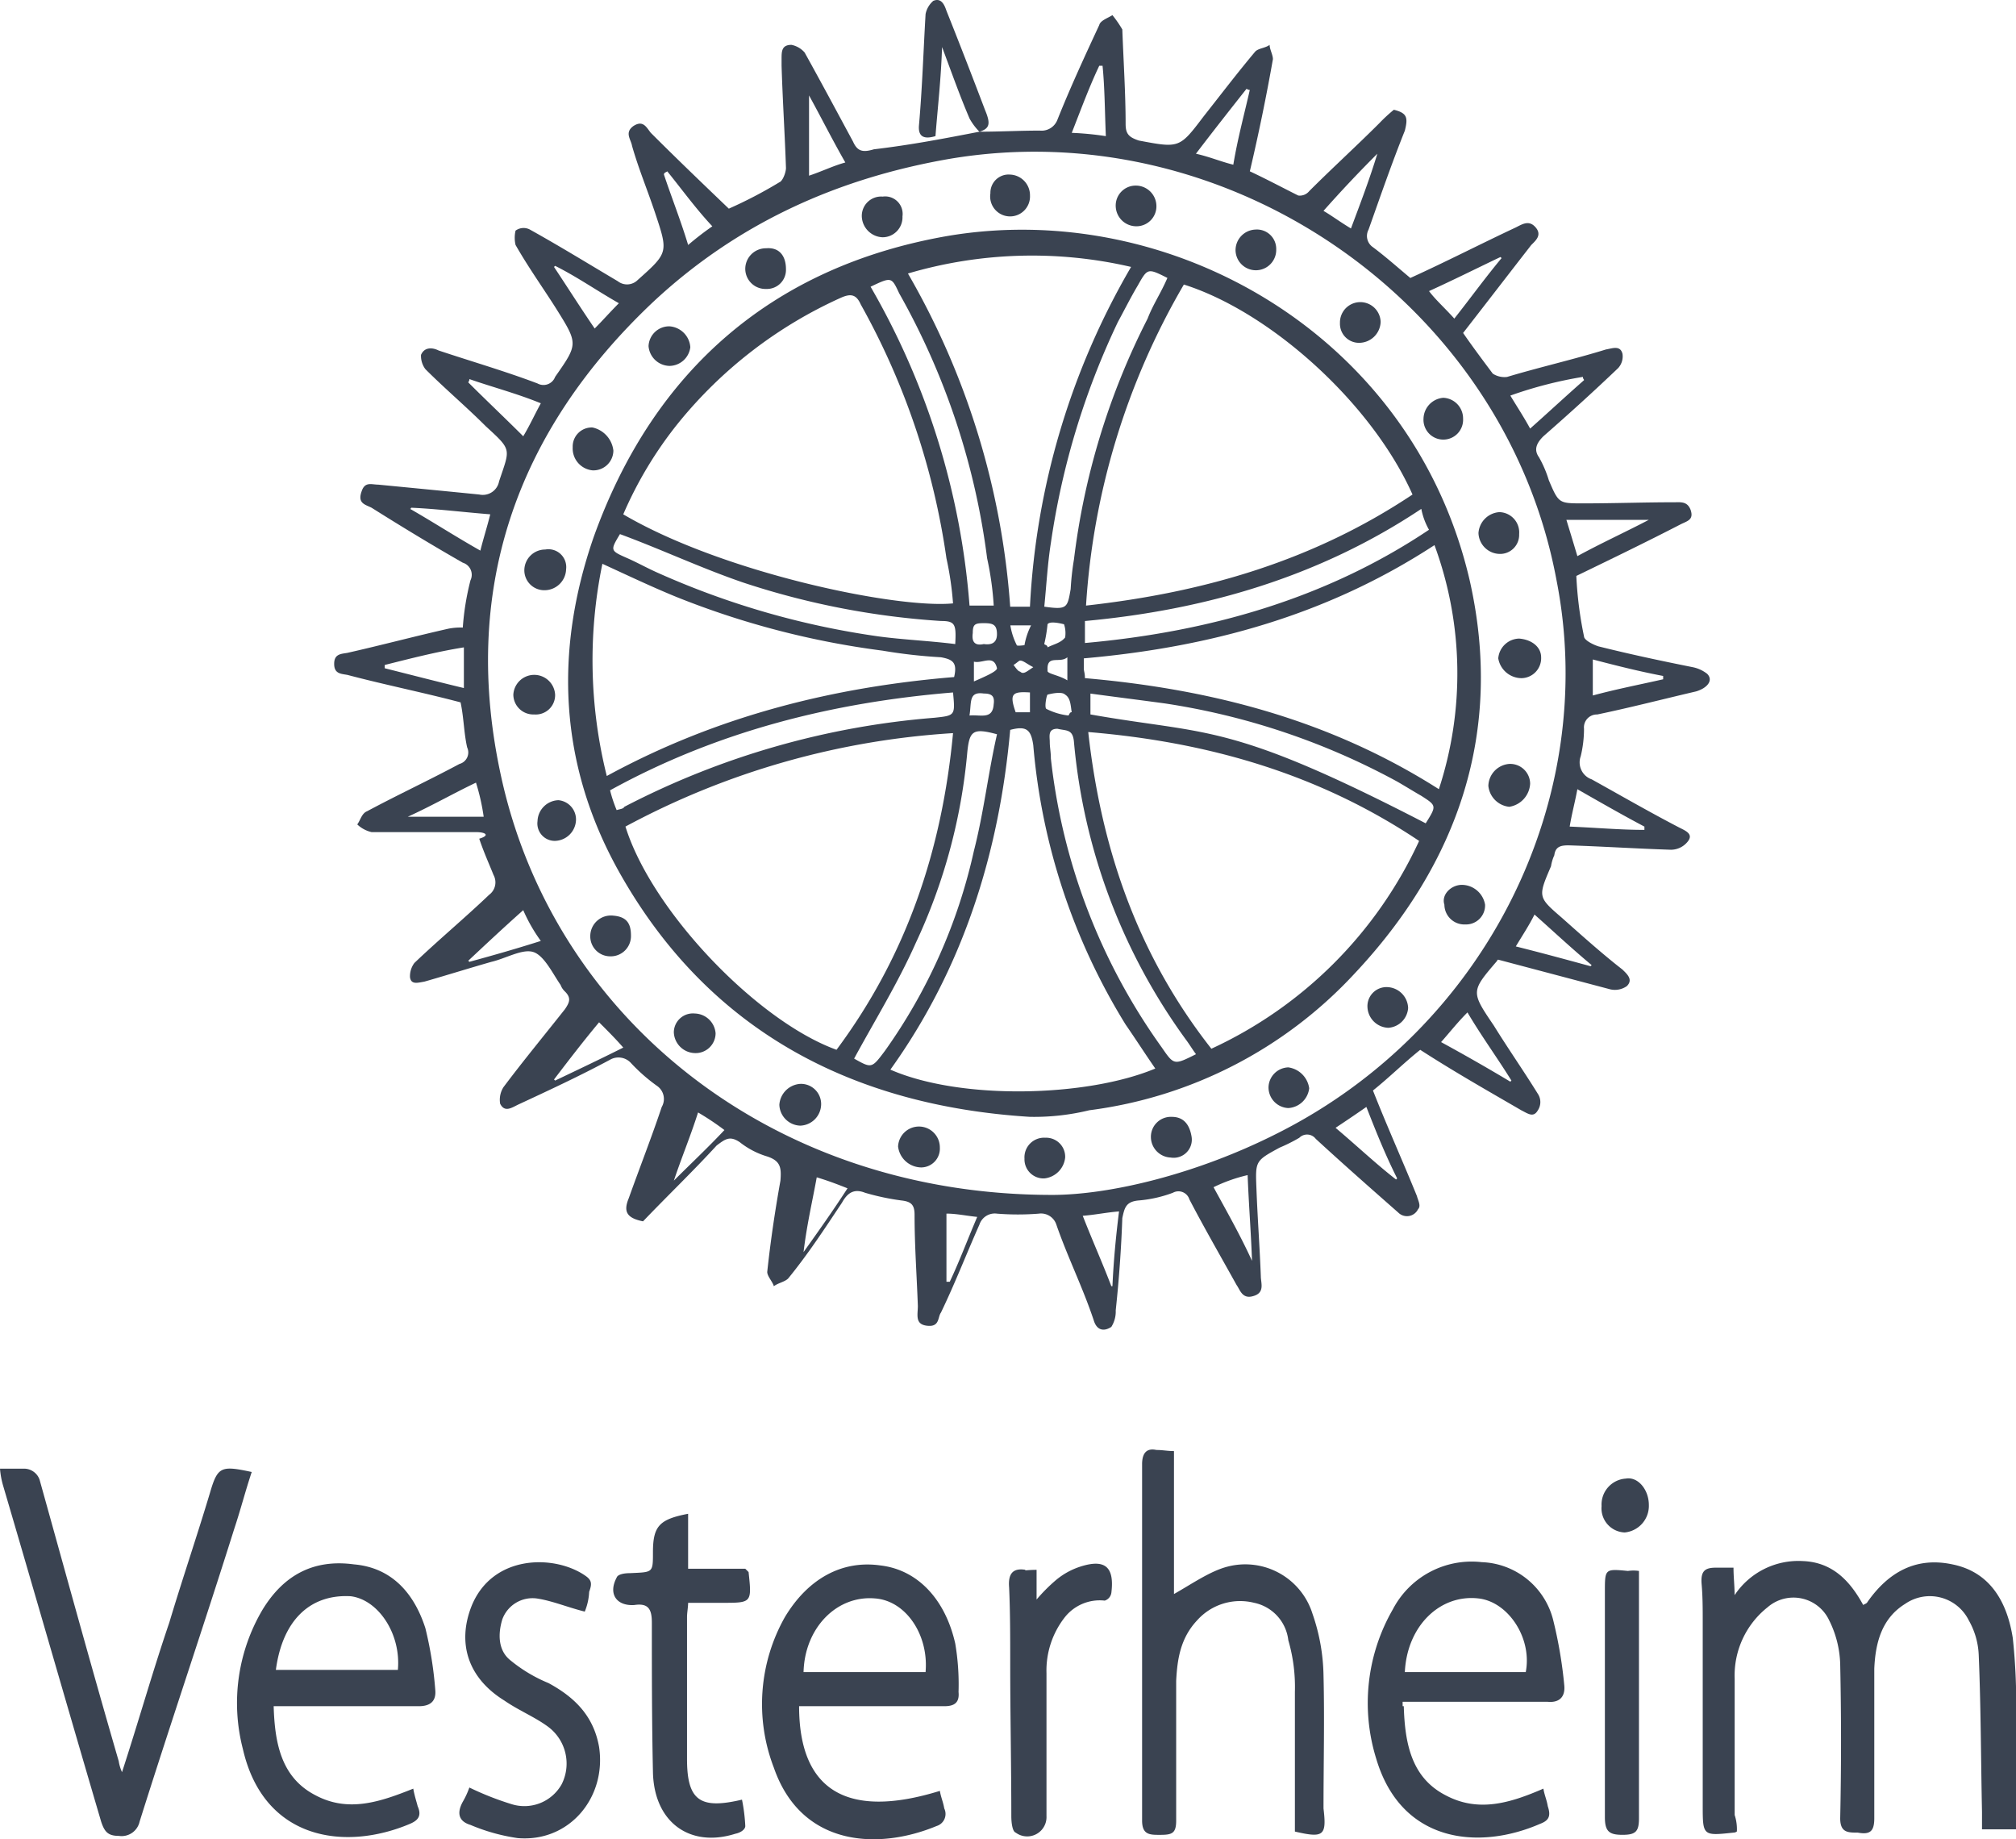 <?xml version="1.0" encoding="UTF-8"?>
<svg xmlns="http://www.w3.org/2000/svg" xmlns:xlink="http://www.w3.org/1999/xlink" width="200" height="182.425" viewBox="0 0 200 182.425">
  <defs>
    <clipPath id="clip-path">
      <rect id="Rectangle_64" data-name="Rectangle 64" width="200" height="182.425" fill="#3a4351"></rect>
    </clipPath>
  </defs>
  <g id="Group_432" data-name="Group 432" transform="translate(0.001)">
    <g id="Group_164" data-name="Group 164" transform="translate(-0.001)" clip-path="url(#clip-path)">
      <path id="Path_1081" data-name="Path 1081" d="M158.291,168.809a.539.539,0,0,1-.327.109c-3.053.327-3.053.327-3.053-2.726v-18.1c0-1.309,0-2.617-.109-3.817-.109-1.309.327-1.636,1.418-1.636h1.745c0,.981.109,1.745.109,2.726a7.6,7.6,0,0,1,6.761-3.381c2.944.109,4.689,1.963,6,4.362.109-.109.327-.109.436-.327,2.072-2.944,4.8-4.471,8.4-3.708,3.817.763,5.453,3.817,6,7.306a59.605,59.605,0,0,1,.327,7.525v11.45h-3.381v-1.745c-.109-5.125-.109-10.469-.327-15.594a7.559,7.559,0,0,0-.981-3.381,4.309,4.309,0,0,0-6.325-1.636c-2.29,1.418-2.944,3.817-3.053,6.434V167.5c0,1.309-.436,1.636-1.636,1.418-.981,0-1.745,0-1.745-1.418.109-5.125.109-10.142,0-15.267a10.315,10.315,0,0,0-1.091-4.362,3.91,3.91,0,0,0-6.107-1.309,8.624,8.624,0,0,0-3.272,7.088v13.522a4.519,4.519,0,0,1,.218,1.636" transform="translate(14.01 12.849)" fill="#3a4351"></path>
      <path id="Path_1082" data-name="Path 1082" d="M119.058,169.725v-13.85a16.553,16.553,0,0,0-.654-5.125,4.284,4.284,0,0,0-3.381-3.708,5.714,5.714,0,0,0-5.671,1.745c-1.636,1.745-1.963,3.817-2.072,6v13.85c0,1.309-.436,1.418-1.636,1.418-.981,0-1.745,0-1.745-1.418V133.3c0-1.091.436-1.636,1.418-1.418.654,0,1.091.109,1.745.109V146.17c1.745-.981,3.6-2.29,5.344-2.726a6.985,6.985,0,0,1,8.4,4.689,19.464,19.464,0,0,1,1.091,6.107c.109,4.362,0,8.724,0,13.2.327,2.726,0,2.944-2.835,2.29" transform="translate(9.404 11.933)" fill="#3a4351"></path>
      <path id="Path_1083" data-name="Path 1083" d="M0,133.581H2.29a1.633,1.633,0,0,1,1.636,1.09c2.617,9.378,5.125,18.539,7.852,27.917a4.155,4.155,0,0,0,.327,1.091c1.636-5.016,3.053-10.033,4.689-14.831,1.309-4.362,2.726-8.506,4.035-12.868.763-2.617,1.091-2.726,4.144-2.072-.654,1.963-1.091,3.708-1.745,5.671-3.053,9.706-6.325,19.3-9.378,29.008A1.828,1.828,0,0,1,11.778,170c-1.091,0-1.418-.436-1.745-1.418C6.761,157.463,3.6,146.449.327,135.326A8.266,8.266,0,0,1,0,133.581" transform="translate(0 12.09)" fill="#3a4351"></path>
      <path id="Path_1084" data-name="Path 1084" d="M140.1,152.989c.654-3.381-1.745-6.979-4.689-7.306-3.817-.436-7.088,2.726-7.306,7.306Zm-12.1,3.381c.109,3.708.763,7.088,4.144,8.833,3.272,1.745,6.434.763,9.706-.654.109.654.327,1.09.436,1.745.327.981.109,1.418-.763,1.745-6,2.617-13.74,1.963-16.249-6.434a18.591,18.591,0,0,1,1.636-14.831,8.821,8.821,0,0,1,8.833-4.689,7.584,7.584,0,0,1,7.088,5.78,44.07,44.07,0,0,1,1.091,6.434c.109,1.091-.436,1.745-1.636,1.636H127.886v.436Z" transform="translate(11.264 12.857)" fill="#3a4351"></path>
      <path id="Path_1085" data-name="Path 1085" d="M25.418,152.757h12.1c.327-3.6-1.963-6.979-4.689-7.306-4.035-.218-6.761,2.4-7.415,7.306m-.218,3.6c.109,3.708.763,7.088,4.144,8.833,3.272,1.745,6.434.654,9.706-.654.109.654.327,1.309.436,1.745.436.981,0,1.418-.763,1.745-6.434,2.726-14.5,1.636-16.576-7.415a18.174,18.174,0,0,1,1.963-13.849c2.072-3.381,5.016-5.016,9.051-4.471,3.817.327,6,2.944,7.088,6.325a37.535,37.535,0,0,1,.981,6.107q.164,1.636-1.636,1.636H25.2" transform="translate(1.954 12.87)" fill="#3a4351"></path>
      <path id="Path_1086" data-name="Path 1086" d="M85.546,152.966c.327-3.708-1.963-7.088-5.016-7.306-3.817-.327-6.979,2.944-7.088,7.306Zm1.418,11.778c.109.654.327,1.09.436,1.745a1.25,1.25,0,0,1-.763,1.745c-5.78,2.4-13.413,2.072-16.14-5.78a17.553,17.553,0,0,1,1.091-14.94c2.29-3.817,5.671-5.671,9.487-5.125,3.708.436,6.434,3.381,7.415,7.743a24.221,24.221,0,0,1,.327,4.8c.109,1.091-.436,1.418-1.418,1.418H73c0,8.4,4.8,11.232,13.959,8.4" transform="translate(6.276 12.879)" fill="#3a4351"></path>
      <path id="Path_1087" data-name="Path 1087" d="M63.217,137.68v5.453h5.671l.327.327c.327,3.053.327,3.053-2.617,3.053H63.217c0,.436-.109.981-.109,1.418V162c0,4.144,1.309,5.016,5.453,4.035a17.112,17.112,0,0,1,.327,2.617c0,.327-.436.654-.981.763-4.471,1.418-8.07-1.091-8.179-6.107s-.109-10.033-.109-14.831c0-1.309-.327-1.963-1.745-1.745-1.745.109-2.617-1.09-1.745-2.726.109-.327.763-.436,1.309-.436,2.29-.109,2.29,0,2.29-2.072,0-2.617.654-3.272,3.49-3.817" transform="translate(5.049 12.462)" fill="#3a4351"></path>
      <path id="Path_1088" data-name="Path 1088" d="M54.233,146.986c-1.745-.436-3.272-1.091-4.8-1.309a3.193,3.193,0,0,0-3.381,2.072c-.436,1.418-.436,3.053.763,4.035a14.793,14.793,0,0,0,3.817,2.29c2.617,1.418,4.471,3.272,5.016,6.325.763,5.016-2.944,9.487-8.07,9.051a18.876,18.876,0,0,1-4.689-1.309c-1.091-.327-1.418-1.09-.763-2.29a8.222,8.222,0,0,0,.654-1.418,29.464,29.464,0,0,0,4.144,1.636,4.241,4.241,0,0,0,5.016-1.963,4.553,4.553,0,0,0-1.309-5.671c-1.309-.981-2.944-1.636-4.362-2.617-3.708-2.29-4.689-5.78-3.272-9.378,2.072-5.125,8.179-5.125,11.232-3.053.654.436.763.763.436,1.636a5.827,5.827,0,0,1-.436,1.963" transform="translate(3.783 12.861)" fill="#3a4351"></path>
      <path id="Path_1089" data-name="Path 1089" d="M94.528,142.831v2.944a16.654,16.654,0,0,1,1.963-1.963,7.2,7.2,0,0,1,2.4-1.309c2.4-.763,3.381,0,3.053,2.617a.956.956,0,0,1-.654.763,4.419,4.419,0,0,0-4.035,1.745,8.563,8.563,0,0,0-1.745,5.453v14.177a1.916,1.916,0,0,1-3.053,1.636c-.327-.109-.436-.981-.436-1.636,0-5.016-.109-10.142-.109-15.158,0-2.617,0-5.125-.109-7.525-.109-1.309.327-1.963,1.636-1.745-.218.109.218,0,1.091,0" transform="translate(8.308 12.873)" fill="#3a4351"></path>
      <path id="Path_1090" data-name="Path 1090" d="M149.381,142.888v24.537c0,1.309-.327,1.636-1.636,1.636S146,168.733,146,167.315V144.96c0-2.29,0-2.29,2.29-2.072a3.655,3.655,0,0,1,1.09,0" transform="translate(13.215 12.925)" fill="#3a4351"></path>
      <path id="Path_1091" data-name="Path 1091" d="M150.389,137.1a2.648,2.648,0,0,1-2.4,2.726,2.394,2.394,0,0,1-2.29-2.617,2.576,2.576,0,0,1,2.4-2.726c1.2-.218,2.29,1.091,2.29,2.617" transform="translate(13.188 12.17)" fill="#3a4351"></path>
      <path id="Path_1092" data-name="Path 1092" d="M91.142,127.007h.327c.981-2.072,1.745-4.144,2.726-6.434-1.091-.109-2.072-.327-3.053-.327Zm-14.177-2.944c1.636-2.29,2.944-4.144,4.362-6.325-1.091-.436-1.963-.763-3.053-1.091-.436,2.4-.981,4.689-1.309,7.415M66.5,110.213c-.763,2.4-1.636,4.471-2.4,6.761,1.745-1.745,3.381-3.272,5.016-5.016a26.773,26.773,0,0,0-2.617-1.745M106.627,6.4H106.3c-.981,2.072-1.745,4.144-2.726,6.652a29.642,29.642,0,0,1,3.381.327c-.109-2.617-.109-4.8-.327-6.979m48.528,62.486c2.4-.654,4.689-1.091,7.088-1.636V66.92c-2.29-.436-4.471-.981-6.979-1.636v3.6ZM44.468,77.5c-2.29,1.091-4.362,2.29-6.761,3.381h7.525a21.226,21.226,0,0,0-.763-3.381m23.446-55.18c-1.636-1.745-3.053-3.708-4.471-5.453-.109.109-.327.109-.327.327.763,2.29,1.636,4.471,2.4,6.979a30.15,30.15,0,0,1,2.4-1.854M107.5,127.443h.109c.109-2.4.327-4.8.654-7.415-1.309.109-2.29.327-3.6.436.981,2.508,1.963,4.689,2.835,6.979M58.644,29.951c-2.29-1.309-4.144-2.617-6.325-3.708l-.109.109c1.309,1.963,2.617,4.035,4.035,6.107.763-.763,1.527-1.636,2.4-2.508m-1.963,71.32c-1.636,1.963-3.053,3.817-4.471,5.671l.109.109c2.29-1.091,4.362-2.072,6.761-3.272-.763-.872-1.418-1.527-2.4-2.508M133.89,15.12c-1.963,1.963-3.6,3.708-5.344,5.671.763.436,1.636,1.091,2.726,1.745.981-2.617,1.854-4.907,2.617-7.415M49.157,90.148c-1.963,1.745-3.708,3.381-5.453,5.016l.109.109c2.4-.654,4.689-1.309,7.088-2.072a16.051,16.051,0,0,1-1.745-3.053m97.928-51.036c.654,1.091,1.309,2.072,1.963,3.272,1.963-1.745,3.6-3.272,5.344-4.8,0-.109-.109-.109-.109-.327a41.037,41.037,0,0,0-7.2,1.854m.545,54.635c2.617.654,5.016,1.309,7.415,1.963l.109-.109c-1.963-1.636-3.708-3.272-5.671-5.016-.545,1.091-1.2,2.072-1.854,3.162m5.344-11.887c2.617.109,5.016.327,7.415.327V81.86c-2.072-1.09-4.362-2.4-6.652-3.708-.218,1.2-.545,2.4-.763,3.708M43.813,37.476c0,.109,0,.109-.109.327,1.745,1.745,3.708,3.6,5.453,5.344.654-1.091,1.091-2.072,1.745-3.272-2.4-.981-4.907-1.636-7.088-2.4m-5.78,12.759a.107.107,0,0,1-.109.109c2.29,1.309,4.471,2.726,6.979,4.144.327-1.309.654-2.29.981-3.6-2.726-.218-5.344-.545-7.852-.654m79.607,67.394c1.309,2.4,2.617,4.689,3.817,7.306-.109-2.944-.327-5.671-.436-8.506a15.8,15.8,0,0,0-3.381,1.2m15.158-7.961c-1.091.763-2.072,1.418-3.053,2.072,2.072,1.745,4.035,3.6,6,5.125l.109-.109c-1.2-2.4-2.072-4.58-3.053-7.088m8.724-78.19c1.636-2.072,3.053-4.035,4.689-6l-.109-.109c-2.29,1.091-4.689,2.29-7.088,3.381.654.872,1.527,1.636,2.508,2.726M77.51,17.3c1.309-.436,2.4-.981,3.6-1.309-1.309-2.29-2.4-4.471-3.6-6.652ZM119.6,16.211c.436-2.617,1.091-5.016,1.636-7.415-.109,0-.109,0-.327-.109-1.636,2.072-3.272,4.144-5.016,6.434,1.418.327,2.4.763,3.708,1.091m27.481,90.949.109-.109c-1.418-2.29-2.944-4.362-4.362-6.761-.981.981-1.745,1.963-2.617,2.944q3.6,1.963,6.87,3.926m6.652-52.126c2.4-1.309,4.8-2.4,7.088-3.6h-8.179c.436,1.418.763,2.508,1.091,3.6M35.416,65.829v.327c2.617.654,5.125,1.309,7.852,1.963V64.084c-2.726.436-5.234,1.091-7.852,1.745m66.194,52.563c5.78,0,14.395-2.072,22.356-6.107,20.829-10.469,31.952-33.261,27.7-54.853-5.125-27.59-32.715-46.565-60.414-41.767C80.127,17.629,70.313,22.1,62.025,29.842c-13.74,12.977-19.084,28.79-15.049,47.11,5.234,23.882,26.827,41.439,54.635,41.439m-7.2-105.453c1.963,0,4.035-.109,6-.109a1.682,1.682,0,0,0,1.745-1.091c1.309-3.272,2.726-6.325,4.144-9.378.109-.436.763-.654,1.309-.981A11.063,11.063,0,0,1,108.59,2.8c.109,3.053.327,6.325.327,9.378,0,.981.327,1.309,1.309,1.636,4.035.763,4.035.763,6.434-2.4,1.636-2.072,3.381-4.362,5.125-6.434.327-.327.981-.327,1.418-.654,0,.436.327.981.327,1.418q-.981,5.562-2.29,11.123c1.636.763,3.272,1.636,4.8,2.4a1.2,1.2,0,0,0,1.091-.436c2.29-2.29,4.689-4.471,6.979-6.761a15.486,15.486,0,0,1,1.418-1.309c1.309.327,1.418.763,1.09,2.072-1.309,3.272-2.4,6.434-3.6,9.815a1.337,1.337,0,0,0,.436,1.745c1.309.981,2.4,1.963,3.708,3.053,3.6-1.636,6.979-3.381,10.469-5.016.654-.327,1.309-.763,1.963,0s0,1.309-.436,1.745c-2.29,2.944-4.471,5.78-6.761,8.724.981,1.418,1.963,2.726,2.944,4.035a2.119,2.119,0,0,0,1.418.327c3.272-.981,6.652-1.745,9.815-2.726.654-.109,1.418-.436,1.636.436a1.717,1.717,0,0,1-.436,1.418c-2.4,2.29-4.8,4.471-7.416,6.761-.654.654-.981,1.309-.436,2.072a11.127,11.127,0,0,1,.981,2.29c.981,2.29.981,2.29,3.381,2.29,3.053,0,6.107-.109,9.051-.109.654,0,1.309-.109,1.636.763.327.981-.327,1.091-.981,1.418-3.381,1.745-6.761,3.381-10.36,5.125a37.61,37.61,0,0,0,.763,6c0,.327.763.763,1.418.981,3.053.763,6.107,1.418,9.378,2.072a3.38,3.38,0,0,1,1.418.654c.654.654,0,1.418-1.091,1.745-3.272.763-6.652,1.636-9.815,2.29a1.28,1.28,0,0,0-1.309,1.418,11.646,11.646,0,0,1-.327,2.726,1.78,1.78,0,0,0,1.09,2.29c2.944,1.636,5.78,3.272,8.724,4.8.654.327,1.418.654.763,1.418a2.131,2.131,0,0,1-1.636.763c-3.381-.109-6.761-.327-10.142-.436-.763,0-1.309.109-1.418.981a4.154,4.154,0,0,0-.327,1.091c-1.309,3.053-1.309,3.053,1.09,5.125,1.963,1.745,4.035,3.6,6,5.125.436.436,1.09.981.436,1.636a2.054,2.054,0,0,1-1.636.327l-11.123-2.944a.107.107,0,0,0-.109.109c-2.617,3.053-2.617,3.053-.327,6.434,1.418,2.29,2.944,4.471,4.362,6.761a1.475,1.475,0,0,1,0,1.636c-.436.763-.981.327-1.636,0-3.381-1.963-6.652-3.817-10.033-6-1.636,1.309-3.053,2.726-4.689,4.035,1.418,3.6,2.944,6.979,4.362,10.469.109.436.436.981.109,1.309a1.221,1.221,0,0,1-1.963.327c-2.726-2.4-5.453-4.8-8.179-7.306a1.085,1.085,0,0,0-1.636-.109,16.472,16.472,0,0,1-1.963.981c-2.4,1.309-2.4,1.309-2.29,4.035.109,2.944.327,5.78.436,8.724,0,.654.436,1.636-.763,1.963-1.091.327-1.309-.654-1.636-1.091-1.636-2.944-3.272-5.78-4.689-8.506a1.136,1.136,0,0,0-1.636-.654,12.6,12.6,0,0,1-3.381.763c-1.309.109-1.418.763-1.636,1.745q-.164,4.58-.654,9.16a2.84,2.84,0,0,1-.436,1.636c-.654.436-1.418.436-1.745-.654-1.091-3.272-2.617-6.325-3.708-9.487a1.6,1.6,0,0,0-1.745-1.091,26.285,26.285,0,0,1-4.144,0,1.6,1.6,0,0,0-1.745,1.091c-1.309,2.944-2.4,5.78-3.817,8.724-.327.436-.109,1.418-1.309,1.309-1.309-.109-.981-1.091-.981-1.963-.109-3.053-.327-6-.327-9.051,0-.981-.327-1.309-1.309-1.418a23.665,23.665,0,0,1-3.6-.763c-1.091-.436-1.745,0-2.29.981-1.745,2.617-3.381,5.125-5.344,7.525-.327.327-.981.436-1.418.763-.109-.436-.654-.981-.654-1.418.327-3.053.763-6,1.309-9.051.109-1.309,0-1.963-1.309-2.4a8.125,8.125,0,0,1-2.726-1.418c-.981-.654-1.418-.327-2.29.327-2.4,2.617-5.016,5.125-7.306,7.525-1.636-.327-1.963-.981-1.418-2.29,1.091-3.053,2.29-6.107,3.272-9.051a1.574,1.574,0,0,0-.436-2.072,17.127,17.127,0,0,1-2.617-2.29,1.672,1.672,0,0,0-2.072-.327c-3.053,1.636-6.107,3.053-9.16,4.471-.654.327-1.309.763-1.745-.109a2.343,2.343,0,0,1,.327-1.636c1.963-2.617,4.035-5.125,6.107-7.743.436-.654.654-1.091,0-1.745a1.677,1.677,0,0,1-.436-.654c-.763-1.09-1.636-2.944-2.726-3.272s-2.726.654-4.144.981c-2.29.654-4.362,1.309-6.652,1.963-.654.109-1.309.327-1.418-.436a2.192,2.192,0,0,1,.436-1.418c2.4-2.29,5.016-4.471,7.415-6.761a1.529,1.529,0,0,0,.436-1.963c-.436-1.091-.981-2.29-1.418-3.6,1.091-.327.654-.654-.327-.654H34.108a3.039,3.039,0,0,1-1.418-.763c.327-.436.436-1.091.981-1.309,3.053-1.636,6.107-3.053,9.16-4.689a1.179,1.179,0,0,0,.763-1.636c-.327-1.418-.327-2.944-.654-4.471-3.708-.981-7.525-1.745-11.232-2.726C31.054,66.7,30.4,66.7,30.4,65.72s.654-.981,1.309-1.091c3.381-.763,6.652-1.636,10.033-2.4a6.219,6.219,0,0,1,1.418-.109,26.145,26.145,0,0,1,.763-4.689,1.254,1.254,0,0,0-.763-1.745c-3.053-1.745-6.107-3.6-9.051-5.453-.654-.327-1.418-.436-.981-1.636.327-.981.981-.654,1.636-.654,3.381.327,6.761.654,10.033.981a1.643,1.643,0,0,0,1.963-1.309c1.091-3.272,1.309-3.053-1.309-5.453-1.963-1.963-4.035-3.708-6-5.671a2.192,2.192,0,0,1-.436-1.418c.327-.763,1.091-.763,1.745-.436,3.272,1.091,6.652,2.072,9.815,3.272a1.231,1.231,0,0,0,1.745-.654c2.29-3.272,2.29-3.272.109-6.761-1.309-2.072-2.726-4.035-4.035-6.325a3.113,3.113,0,0,1,0-1.418,1.341,1.341,0,0,1,1.418-.109c2.944,1.636,5.78,3.381,8.724,5.125a1.491,1.491,0,0,0,1.963-.109c3.053-2.726,3.053-2.726,1.745-6.652-.763-2.29-1.636-4.362-2.29-6.652-.109-.654-.763-1.309.109-1.963.981-.654,1.309.109,1.745.654,2.617,2.617,5.125,5.016,7.743,7.525a43.816,43.816,0,0,0,5.016-2.617c.327-.109.654-.981.654-1.418-.109-3.272-.327-6.652-.436-10.142V5.742c0-.763,0-1.418.981-1.418a2.327,2.327,0,0,1,1.309.763c1.636,2.944,3.272,6,4.8,8.833.436.981.981,1.091,2.072.763,3.708-.436,7.088-1.091,10.469-1.745" transform="translate(2.752 0.125)" fill="#3a4351"></path>
      <path id="Path_1093" data-name="Path 1093" d="M89.6,13.064a5.871,5.871,0,0,1-.981-1.309c-.981-2.29-1.745-4.471-2.726-7.088-.109,3.272-.436,6-.654,8.833-1.091.327-1.745.109-1.636-1.091.327-3.708.436-7.306.654-11.014A2.327,2.327,0,0,1,85.019.087c.763-.327,1.091.327,1.309.981,1.309,3.272,2.617,6.652,3.817,9.815.545,1.309.545,1.854-.545,2.181" transform="translate(7.566 0)" fill="#3a4351"></path>
      <path id="Path_1094" data-name="Path 1094" d="M97.83,64.281c-.654-.327-.981-.654-1.309-.654-.109,0-.436.327-.654.436.109.109.436.654.654.654.327.327.654,0,1.309-.436m3.381,1.309V63.3c-.763.654-2.072-.327-1.963,1.309-.109.327,1.091.436,1.963.981M95.54,60.028a6.579,6.579,0,0,0,.654,2.072c0,.109.763,0,.763,0a6.932,6.932,0,0,1,.654-1.963H95.54v-.109m-3.6,5.671c.981-.436,2.29-.981,2.29-1.309-.327-1.418-1.418-.436-2.29-.654ZM97.5,66.789c-1.745-.109-2.072.109-1.418,1.963H97.5Zm1.418-4.8c.109.109.327.109.327.327.654-.327,1.309-.436,1.745-.981a2.785,2.785,0,0,0-.109-1.309c-.436-.109-1.418-.327-1.636,0a14.713,14.713,0,0,1-.327,1.963m-6,0c.763.109,1.309-.109,1.309-.981,0-.981-.436-1.091-1.309-1.091s-1.091.109-1.091.981c-.109.763.109,1.309,1.091,1.091m-1.418,7.088c1.091-.109,2.29.436,2.4-1.091.109-.763-.109-1.091-.981-1.091-1.527-.218-1.2.872-1.418,2.181m9.815,0c.109-.109.109-.327.327-.327-.109-.654-.109-1.418-.654-1.745-.327-.327-1.309-.109-1.745,0-.109.109-.327,1.309-.109,1.418a6.4,6.4,0,0,0,2.181.654M90.087,61.991c.109-1.963,0-2.29-1.418-2.29A78.274,78.274,0,0,1,69.04,55.884c-4.144-1.418-8.07-3.272-12.214-4.8-.981,1.636-.981,1.636.763,2.4.981.436,1.963.981,2.944,1.418a81.4,81.4,0,0,0,21.919,6.325c2.4.327,5.016.436,7.634.763m-.218,4.8c-11.887.981-23.337,3.817-34.024,9.706a13.812,13.812,0,0,0,.654,1.963c.327-.109.654-.109.763-.327A80.459,80.459,0,0,1,88.015,69.3c2.072-.218,2.072-.218,1.854-2.508m13.086-4.907c12.214-1.091,23.882-4.362,34.133-11.232a6.75,6.75,0,0,1-.763-2.072c-10.142,6.761-21.483,10.033-33.37,11.123v2.181m33.806,17.884c1.09-1.745,1.09-1.745-.436-2.726-.763-.436-1.636-.981-2.4-1.418a70.016,70.016,0,0,0-23.01-7.743c-2.4-.327-5.016-.654-7.415-.981V68.97c11.668,2.072,13.631.654,33.261,10.8M81.69,26.549a74.461,74.461,0,0,1,9.815,31.625h2.4a30.378,30.378,0,0,0-.654-4.689A71.944,71.944,0,0,0,84.526,27.2c-.763-1.636-.763-1.636-2.835-.654m29.444-.872c-1.963-.981-1.963-.981-2.944.763-.654,1.091-1.309,2.4-1.963,3.6a76.189,76.189,0,0,0-6.652,21.919c-.327,2.072-.436,4.144-.654,6.325,2.29.327,2.29.109,2.617-1.745a27.015,27.015,0,0,1,.327-2.944,71.4,71.4,0,0,1,7.306-23.882c.545-1.418,1.309-2.508,1.963-4.035m2.835,76.99c-.327-.436-.654-.981-.981-1.418A59.07,59.07,0,0,1,101.865,71.7c-.109-1.309-.763-1.091-1.636-1.309-.981,0-.763.763-.763,1.309s.109.981.109,1.636a60.525,60.525,0,0,0,11.014,28.68c1.2,1.745,1.2,1.745,3.381.654m-33.915.436c1.745.981,1.745.981,3.053-.763a54.363,54.363,0,0,0,8.833-19.847c.981-3.817,1.418-7.743,2.29-11.559-2.4-.654-2.726-.327-2.944,1.745a56.305,56.305,0,0,1-5.125,18.975c-1.745,3.926-4.035,7.634-6.107,11.45M55.518,75.077c11.014-6,22.574-8.833,34.46-9.815.327-1.418-.109-1.745-1.309-1.963a52.079,52.079,0,0,1-5.78-.654,83.534,83.534,0,0,1-20.5-5.344c-2.4-.981-4.689-2.072-7.306-3.272a47.28,47.28,0,0,0,.436,21.047M97.5,58.283a74.236,74.236,0,0,1,10.033-33.7,43.5,43.5,0,0,0-22.137.654A76.806,76.806,0,0,1,95.54,58.283Zm40.131-6.107c-10.687,6.979-22.356,10.142-34.787,11.232v.981c0,.327.109.436.109.981,12.541,1.091,24.318,4.144,35.114,11.014a36.844,36.844,0,0,0-.436-24.209M95.54,70.5c-1.091,12.214-4.689,23.664-11.887,33.7,6.979,3.053,19.52,2.726,26.281-.109-.981-1.418-1.963-2.944-2.944-4.362a62.718,62.718,0,0,1-9.16-27.7c-.218-1.527-.654-1.963-2.29-1.527m7.743.218c1.309,11.778,5.016,22.246,12.214,31.407a42.108,42.108,0,0,0,20.611-20.611c-9.924-6.652-20.938-9.815-32.824-10.8M57.372,80.094c2.617,8.4,13.086,19.3,20.938,22.137,6.979-9.378,10.469-19.847,11.559-31.407a78.634,78.634,0,0,0-32.5,9.269m-.218-30.971C66.969,54.9,84.2,58.5,89.869,57.956a31.577,31.577,0,0,0-.654-4.471,72.556,72.556,0,0,0-8.506-25.191c-.436-.981-.981-1.091-1.963-.654a44.035,44.035,0,0,0-16.14,12.432,39.158,39.158,0,0,0-5.453,9.051m45.911,9.051c11.778-1.309,22.574-4.471,32.388-11.014-4.035-9.051-14.068-18.1-22.683-20.829a71.972,71.972,0,0,0-9.706,31.843M97.5,108.883c-17.448-1.091-31.952-8.4-40.894-24.537-5.78-10.469-6.325-21.592-2.4-32.933C60.1,34.946,71.876,24.586,89.215,21.533c22.137-3.817,46.238,9.706,51.908,34.133,3.381,14.94-1.09,28.026-11.45,39.04a43.335,43.335,0,0,1-26.281,13.522,23.1,23.1,0,0,1-5.889.654" transform="translate(4.678 1.891)" fill="#3a4351"></path>
      <path id="Path_1095" data-name="Path 1095" d="M138.535,48.762a1.889,1.889,0,0,1-1.963,1.963,2.145,2.145,0,0,1-2.072-2.072,2.228,2.228,0,0,1,2.072-2.072,2.013,2.013,0,0,1,1.963,2.181" transform="translate(12.174 4.215)" fill="#3a4351"></path>
      <path id="Path_1096" data-name="Path 1096" d="M72.972,102.724a2.145,2.145,0,0,1-2.072-2.072,2.228,2.228,0,0,1,2.072-2.072,2,2,0,0,1,2.072,2.072,2.145,2.145,0,0,1-2.072,2.072" transform="translate(6.417 8.923)" fill="#3a4351"></path>
      <path id="Path_1097" data-name="Path 1097" d="M137.472,69.48a1.979,1.979,0,0,1,2.072,1.963,2.45,2.45,0,0,1-2.072,2.29,2.322,2.322,0,0,1-2.072-2.072,2.24,2.24,0,0,1,2.072-2.181" transform="translate(12.255 6.289)" fill="#3a4351"></path>
      <path id="Path_1098" data-name="Path 1098" d="M116.435,22.843a2.018,2.018,0,0,1-4.035.109,2.051,2.051,0,0,1,1.963-2.072,1.919,1.919,0,0,1,2.072,1.963" transform="translate(10.174 1.89)" fill="#3a4351"></path>
      <path id="Path_1099" data-name="Path 1099" d="M51.844,51.944a2.145,2.145,0,0,1-2.072,2.072A1.979,1.979,0,0,1,47.7,52.053a2.071,2.071,0,0,1,2.072-2.072,1.769,1.769,0,0,1,2.072,1.963" transform="translate(4.317 4.523)" fill="#3a4351"></path>
      <path id="Path_1100" data-name="Path 1100" d="M92.064,15.88a2.05,2.05,0,0,1,1.963,2.072,1.977,1.977,0,1,1-3.926-.218,1.805,1.805,0,0,1,1.963-1.854" transform="translate(8.154 1.437)" fill="#3a4351"></path>
      <path id="Path_1101" data-name="Path 1101" d="M133.15,80.48a2.354,2.354,0,0,1,2.29,1.963,1.889,1.889,0,0,1-1.963,1.963,1.979,1.979,0,0,1-2.072-1.963c-.327-.981.654-1.963,1.745-1.963" transform="translate(11.888 7.284)" fill="#3a4351"></path>
      <path id="Path_1102" data-name="Path 1102" d="M83.99,106.515a2.352,2.352,0,0,1-2.29-2.072,2.073,2.073,0,0,1,4.144.109,1.866,1.866,0,0,1-1.854,1.963" transform="translate(7.395 9.276)" fill="#3a4351"></path>
      <path id="Path_1103" data-name="Path 1103" d="M56.135,41.17a1.979,1.979,0,0,1-2.072,1.963,2.183,2.183,0,0,1-1.963-2.29,1.889,1.889,0,0,1,1.963-1.963,2.651,2.651,0,0,1,2.072,2.29" transform="translate(4.716 3.519)" fill="#3a4351"></path>
      <path id="Path_1104" data-name="Path 1104" d="M82.435,19.844a1.979,1.979,0,0,1-1.963,2.072A2.145,2.145,0,0,1,78.4,19.844a1.919,1.919,0,0,1,2.072-1.963,1.734,1.734,0,0,1,1.963,1.963" transform="translate(7.096 1.618)" fill="#3a4351"></path>
      <path id="Path_1105" data-name="Path 1105" d="M52.717,74.743a2.145,2.145,0,0,1-2.072,2.072A1.726,1.726,0,0,1,48.9,74.852a2.145,2.145,0,0,1,2.072-2.072,1.918,1.918,0,0,1,1.745,1.963" transform="translate(4.426 6.587)" fill="#3a4351"></path>
      <path id="Path_1106" data-name="Path 1106" d="M63.372,92.18a2.13,2.13,0,0,1,2.072,1.963,1.979,1.979,0,0,1-2.072,1.963A2.145,2.145,0,0,1,61.3,94.034a1.893,1.893,0,0,1,2.072-1.854" transform="translate(5.548 8.343)" fill="#3a4351"></path>
      <path id="Path_1107" data-name="Path 1107" d="M106.663,105.616a2.05,2.05,0,0,1-1.963-2.072,1.979,1.979,0,0,1,2.072-1.963q1.636,0,1.963,1.963a1.8,1.8,0,0,1-2.072,2.072" transform="translate(9.477 9.194)" fill="#3a4351"></path>
      <path id="Path_1108" data-name="Path 1108" d="M119.435,99.152a2.217,2.217,0,0,1-2.072,1.963,2.05,2.05,0,0,1-1.963-2.072,2.027,2.027,0,0,1,1.963-1.963,2.428,2.428,0,0,1,2.072,2.072" transform="translate(10.445 8.787)" fill="#3a4351"></path>
      <path id="Path_1109" data-name="Path 1109" d="M50.844,63.343a1.919,1.919,0,0,1-2.072,1.963A1.979,1.979,0,0,1,46.7,63.343a2.075,2.075,0,0,1,4.144,0" transform="translate(4.227 5.556)" fill="#3a4351"></path>
      <path id="Path_1110" data-name="Path 1110" d="M140.553,59.934a1.979,1.979,0,0,1-1.963,2.072,2.354,2.354,0,0,1-2.29-1.963,2.13,2.13,0,0,1,2.072-1.963c1.309.109,2.181.872,2.181,1.854" transform="translate(12.337 5.257)" fill="#3a4351"></path>
      <path id="Path_1111" data-name="Path 1111" d="M125.935,29.443a2.145,2.145,0,0,1-2.072,2.072,1.889,1.889,0,0,1-1.963-1.963,2.018,2.018,0,1,1,4.035-.109" transform="translate(11.033 2.487)" fill="#3a4351"></path>
      <path id="Path_1112" data-name="Path 1112" d="M71.835,24.653a1.889,1.889,0,0,1-1.963,1.963A2,2,0,0,1,67.8,24.544a2.05,2.05,0,0,1,2.072-1.963c1.309-.109,1.963.763,1.963,2.072" transform="translate(6.137 2.043)" fill="#3a4351"></path>
      <path id="Path_1113" data-name="Path 1113" d="M55.664,87.316A1.979,1.979,0,0,1,53.7,85.244a2.048,2.048,0,0,1,2.29-1.963c1.309.109,1.745.763,1.745,1.963a2.005,2.005,0,0,1-2.072,2.072" transform="translate(4.86 7.537)" fill="#3a4351"></path>
      <path id="Path_1114" data-name="Path 1114" d="M103.463,16.88a2.045,2.045,0,0,1,2.072,1.963,1.979,1.979,0,0,1-1.963,2.072,2.045,2.045,0,0,1-2.072-1.963,1.979,1.979,0,0,1,1.963-2.072" transform="translate(9.187 1.528)" fill="#3a4351"></path>
      <path id="Path_1115" data-name="Path 1115" d="M133.426,38.252a1.966,1.966,0,1,1-3.926,0,2.13,2.13,0,0,1,1.963-2.072,2.051,2.051,0,0,1,1.963,2.072" transform="translate(11.721 3.275)" fill="#3a4351"></path>
      <path id="Path_1116" data-name="Path 1116" d="M124.4,91.743a1.889,1.889,0,0,1,1.963-1.963,2.145,2.145,0,0,1,2.072,2.072,2.111,2.111,0,0,1-1.963,1.963,2.145,2.145,0,0,1-2.072-2.072" transform="translate(11.26 8.126)" fill="#3a4351"></path>
      <path id="Path_1117" data-name="Path 1117" d="M95.163,107.515a1.889,1.889,0,0,1-1.963-1.963,1.946,1.946,0,0,1,2.072-2.072,1.889,1.889,0,0,1,1.963,1.963,2.32,2.32,0,0,1-2.072,2.072" transform="translate(8.436 9.366)" fill="#3a4351"></path>
      <path id="Path_1118" data-name="Path 1118" d="M61.072,33.606A2.13,2.13,0,0,1,59,31.643a2.05,2.05,0,0,1,2.072-1.963,2.228,2.228,0,0,1,2.072,2.072,2.109,2.109,0,0,1-2.072,1.854" transform="translate(5.34 2.686)" fill="#3a4351"></path>
    </g>
  </g>
</svg>
